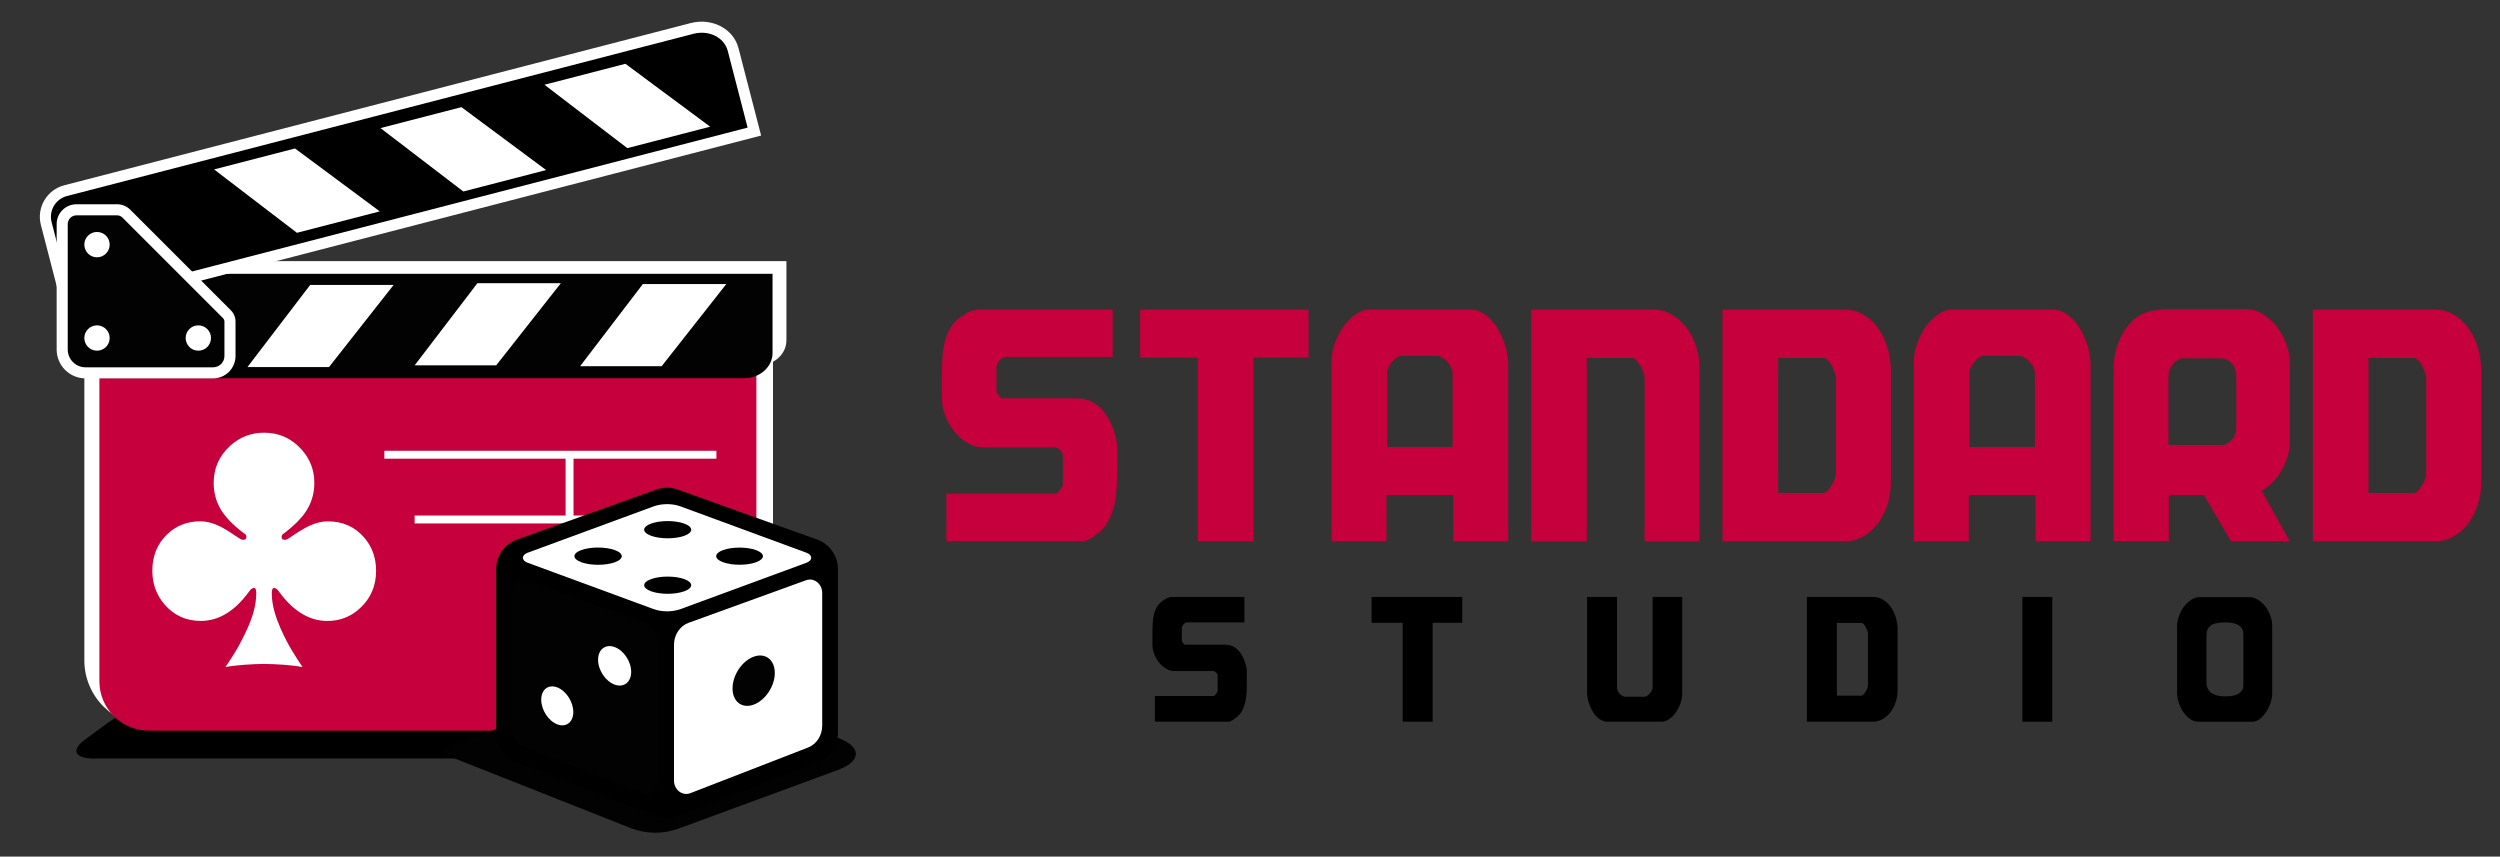 <?xml version="1.0" encoding="UTF-8"?>
<svg xmlns="http://www.w3.org/2000/svg" xmlns:xlink="http://www.w3.org/1999/xlink" version="1.1" id="Layer_2" x="0px" y="0px" viewBox="0 0 1260.78 432" style="enable-background:new 0 0 1260.78 432;" xml:space="preserve">
<rect x="0" y="0" width="1260.78" height="432" fill="#333333" stroke="none"/>
<style type="text/css">
	.st0{fill:#FFFFFF;}
	.st1{fill:#C6003D;}
	.st2{fill:#020202;}
</style>
<g>
	<g>
		<g>
			<path d="M55.03,364.07l-12.46,9.11c-8.88,6.95-1.14,9.31,3.53,9.31h337.64c6.67,0,12.44-2.67,3.57-12.24l-5.58-6.02     c-4.37-4.72-9.94-7.31-15.69-7.31H77.1C69.38,356.91,61.79,359.37,55.03,364.07z"></path>
			<g>
				<path class="st0" d="M42.54,178.33v154.72c0,18.14,14.76,32.9,32.9,32.9v-7.98h279.61c0,0,0,0,0,0v7.98      c19.18,0,34.79-15.61,34.79-34.79V178.33H42.54z"></path>
				<path class="st1" d="M354.64,368.47H75.03c-13.76,0-24.91-11.15-24.91-24.91V181.25h331.33v160.41      C381.45,356.47,369.44,368.47,354.64,368.47z"></path>
				<rect x="193.83" y="227.33" class="st0" width="167.47" height="3.99"></rect>
				<rect x="209.09" y="259.99" class="st0" width="129.83" height="3.99"></rect>
				<rect x="285.24" y="229.32" class="st0" width="3.99" height="60.95"></rect>
				<path class="st0" d="M129.24,299.12c0-1.73-0.38-2.6-1.14-2.6c-0.89,0-1.76,0.66-2.61,1.97c-7.16,9.77-15.23,14.65-24.21,14.65      c-7.41,0-13.51-2.77-18.3-8.31c-4.11-4.78-6.16-10.44-6.16-17c0-7.57,2.56-13.76,7.69-18.58c4.53-4.23,10.04-6.34,16.52-6.34      c3.22,0,6.65,0.91,10.29,2.73c2.2,1.14,5.32,3.09,9.34,5.84c0.76,0.51,1.44,0.76,2.03,0.76c1.06,0,1.59-0.49,1.59-1.46      c0-0.8-0.44-1.44-1.33-1.9c-5.3-3.97-9.13-7.91-11.5-11.8c-2.46-4.06-3.69-8.58-3.69-13.57c0-7.44,2.8-13.7,8.39-18.77      c4.83-4.35,10.51-6.53,17.03-6.53c7.5,0,13.77,2.79,18.81,8.37c4.36,4.82,6.54,10.47,6.54,16.94c0,5.62-1.59,10.68-4.77,15.16      c-2.29,3.26-5.76,6.66-10.42,10.21c-0.89,0.47-1.33,1.1-1.33,1.9c0,0.97,0.53,1.46,1.59,1.46c0.59,0,1.27-0.25,2.03-0.76      c4.57-3.17,8.11-5.31,10.61-6.41c3.13-1.44,6.16-2.16,9.09-2.16c7.5,0,13.6,2.71,18.3,8.12c4.02,4.65,6.04,10.25,6.04,16.81      c0,7.57-2.67,13.83-8.01,18.77c-4.62,4.36-10.15,6.53-16.58,6.53c-9.02,0-17.11-4.88-24.27-14.65      c-0.85-1.31-1.72-1.97-2.61-1.97c-0.76,0-1.14,0.87-1.14,2.6c0,6.39,2.16,12.61,4.46,17.82c3.67,8.31,7.13,13.55,11.07,19.47      c-4.96-1.06-14.42-1.59-19.41-1.59c-4.91,0-14.39,0.53-19.48,1.59c3.94-5.92,7-10.48,11.07-19.47      C127.12,311.76,129.24,305.51,129.24,299.12z"></path>
			</g>
			<g>
				<path class="st0" d="M382.36,184.33l-330.86,0c-5.83,0-10.56-4.85-10.56-10.83l0-41.82l355.66,0v39.97      C396.6,178.65,390.22,184.33,382.36,184.33z"></path>
				<path class="st2" d="M375.36,190.72l-323.86,0c-5.83,0-10.56-4.85-10.56-10.83l0-41.82l348.66,0v39.97      C389.6,185.04,383.22,190.72,375.36,190.72z"></path>
				<g>
					<polygon class="st0" points="324.2,143.25 366.28,143.25 333.69,184.67 292.56,184.67      "></polygon>
					<polygon class="st0" points="156.44,143.68 198.52,143.68 165.93,185.11 124.8,185.11      "></polygon>
					<polygon class="st0" points="240.76,142.82 282.84,142.82 250.25,184.24 209.12,184.24      "></polygon>
				</g>
			</g>
			<g>
				<path class="st0" d="M372.43,24.26c-2.53-9.75-13.35-15.42-24.12-12.62L32.4,93.44c-8.76,2.27-14.05,11.24-11.78,20.01      l11.88,45.89l351.34-90.98L372.43,24.26z"></path>
				<path d="M349.71,17.05L33.8,98.85c-5.79,1.5-9.27,7.41-7.77,13.2l10.48,40.48l340.52-88.18l-10.02-38.69      C365.26,18.88,357.51,15.02,349.71,17.05z"></path>
				<g>
					<polygon class="st0" points="316.37,74.71 358.14,63.89 315.41,32.17 274.58,42.74      "></polygon>
					<polygon class="st0" points="149.75,117.41 191.52,106.6 148.78,74.87 107.96,85.44      "></polygon>
					<polygon class="st0" points="233.66,96.57 275.43,85.76 232.7,54.03 191.88,64.6      "></polygon>
				</g>
			</g>
			<g>
				<path class="st0" d="M116.43,156.5l-50.75-50.75c-1.77-1.77-4.12-2.74-6.63-2.74H38.56c-5.51,0-9.99,4.48-9.99,9.99v63.26      c0,8.04,6.54,14.57,14.57,14.57h64.34c6.23,0,11.3-5.07,11.3-11.3v-17.34C118.78,160.04,117.94,158.02,116.43,156.5z"></path>
				<path class="st2" d="M59.05,108.6H38.56c-2.43,0-4.4,1.97-4.4,4.4v63.26c0,4.96,4.02,8.98,8.98,8.98h64.34      c3.15,0,5.71-2.56,5.71-5.71v-17.34c0-0.65-0.26-1.27-0.72-1.73L61.72,109.7C61.01,108.99,60.05,108.6,59.05,108.6z"></path>
				<g>
					<circle class="st0" cx="48.92" cy="123.37" r="6.39"></circle>
					<circle class="st0" cx="100.02" cy="170.47" r="6.39"></circle>
					<circle class="st0" cx="48.92" cy="170.47" r="6.39"></circle>
				</g>
			</g>
		</g>
		<g>
			<path class="st2" d="M238.37,372.08l80.23-29.52c7.65-2.81,16.04-2.81,23.69,0l80.23,29.52c12.14,4.47,12.14,11.77,0,16.24     l-80.23,29.52c-7.65,2.81-16.04,2.81-23.69,0l-89.33-35.35C217.13,378.02,226.23,376.54,238.37,372.08z"></path>
			<g>
				<path d="M422.58,369.56v-82.57c0-6.66-4.18-12.61-10.45-14.86l-70.4-25.27c-3.45-1.24-7.22-1.24-10.67,0l-70.4,25.27      c-6.27,2.25-10.45,8.2-10.45,14.86v82.57c0,6.53,4.02,12.39,10.11,14.73l70.4,27.1c3.65,1.41,7.69,1.41,11.34,0l70.4-27.1      C418.56,381.94,422.58,376.09,422.58,369.56z"></path>
				<path class="st0" d="M265.99,278.79l63.51-23.37c4.26-1.57,9.55-1.57,13.81,0l63.51,23.37c3.04,1.12,3.04,3.86,0,4.97      l-63.51,23.37c-4.26,1.57-9.55,1.57-13.81,0l-63.5-23.37C262.95,282.65,262.95,279.91,265.99,278.79z"></path>
				<path class="st0" d="M339.9,393.61v-68.4c0-5.04,2.95-9.52,7.31-11.1l59.31-21.49c4.01-1.45,8.13,1.82,8.13,6.45v66.88      c0,4.95-2.85,9.37-7.1,11.02l-59.4,23.04C344.12,401.57,339.9,398.29,339.9,393.61z"></path>
				<path class="st2" d="M332.34,393.61v-68.4c0-5.04-2.95-9.52-7.31-11.1l-59.31-21.49c-4.01-1.45-8.13,1.82-8.13,6.45v66.88      c0,4.95,2.85,9.37,7.1,11.02l59.4,23.04C328.11,401.57,332.34,398.29,332.34,393.61z"></path>
			</g>
			<g>
				<g>
					<path d="M310.05,277.41c4.66,1.7,4.67,4.45,0.03,6.15c-4.65,1.7-12.2,1.7-16.87,0c-4.67-1.7-4.69-4.46-0.03-6.16       C297.83,275.71,305.39,275.71,310.05,277.41z"></path>
					<path d="M345.11,264.07c4.63,1.7,4.64,4.45,0.02,6.14c-4.62,1.69-12.13,1.68-16.78-0.01c-4.65-1.7-4.66-4.45-0.02-6.14       C332.96,262.35,340.47,262.36,345.11,264.07z"></path>
					<path d="M345.1,292.05c4.63,1.69,4.64,4.43,0.02,6.13c-4.62,1.7-12.12,1.71-16.76,0.02c-4.64-1.69-4.65-4.44-0.02-6.14       C332.96,290.36,340.46,290.36,345.1,292.05z"></path>
					<path d="M381.3,277.43c4.6,1.69,4.61,4.43,0.02,6.11c-4.6,1.69-12.06,1.69-16.67,0c-4.62-1.69-4.62-4.43-0.02-6.12       C369.23,275.74,376.7,275.74,381.3,277.43z"></path>
				</g>
				<g>
					<path class="st2" d="M390.74,339.38c0,6.65-4.75,13.8-10.62,15.97c-5.89,2.18-10.69-1.48-10.69-8.18s4.79-13.86,10.69-16       C385.99,329.05,390.74,332.72,390.74,339.38z"></path>
				</g>
				<g>
					<path class="st0" d="M301.62,332.73c0,5.21,3.72,10.81,8.32,12.51c4.62,1.71,8.37-1.16,8.37-6.4c0-5.25-3.75-10.86-8.37-12.53       C305.34,324.64,301.62,327.52,301.62,332.73z"></path>
					<path class="st0" d="M272.95,352.87c0,5.13,3.6,10.69,8.06,12.41c4.47,1.73,8.11-1.04,8.11-6.2c0-5.16-3.64-10.73-8.11-12.43       C276.55,344.96,272.95,347.74,272.95,352.87z"></path>
				</g>
			</g>
		</g>
	</g>
	<g>
		<g>
			<path class="st1" d="M477.26,248.95h55.09c0.58,0,1.34-0.67,2.28-2.02c0.94-1.34,1.4-2.31,1.4-2.9v-14.21     c0-0.94-0.47-1.87-1.4-2.81c-0.94-0.94-1.7-1.4-2.28-1.4h-36.49c-2.69,0-5.24-0.67-7.63-2.02c-2.4-1.34-4.53-3.1-6.4-5.26     c-1.87-2.16-3.42-4.68-4.65-7.54c-1.23-2.86-1.96-5.82-2.19-8.86V190.7c0-3.51,0.09-6.9,0.26-10.18c0.18-3.27,0.64-6.29,1.4-9.04     c0.76-2.75,1.96-5.26,3.6-7.54c1.64-2.28,3.97-4.24,7.02-5.88c0.82-0.58,1.9-1.05,3.25-1.4c1.34-0.35,2.37-0.53,3.07-0.53h67.54     V180h-54.39c-0.7,0-1.58,0.61-2.63,1.84s-1.58,2.31-1.58,3.25v11.93c0,0.47,0.15,0.91,0.44,1.32c0.29,0.41,0.55,0.79,0.79,1.14     c0.23,0.12,0.5,0.38,0.79,0.79c0.29,0.41,0.5,0.61,0.61,0.61h38.07c2.92,0,5.53,0.64,7.81,1.93c2.28,1.29,4.27,3.04,5.97,5.26     c1.69,2.22,3.07,4.74,4.12,7.54s1.81,5.73,2.28,8.77v10.88c0,3.16-0.06,6.38-0.18,9.65c-0.12,3.28-0.53,6.43-1.23,9.47     c-0.7,3.04-1.73,5.85-3.07,8.42c-1.35,2.57-3.25,4.74-5.7,6.49c-0.24,0.24-0.85,0.7-1.84,1.4c-1,0.7-1.78,1.17-2.37,1.4     l-2.1,0.88h-69.65V248.95z"></path>
			<path class="st1" d="M659.9,156.14v24.21h-27.72v92.63H604.1v-92.63h-29.12v-24.21H659.9z"></path>
			<path class="st1" d="M760.6,272.98h-27.72v-23.33h-33.68v23.33h-27.72v-90.7c0-2.92,0.55-5.93,1.67-9.04     c1.11-3.1,2.54-5.9,4.3-8.42c1.75-2.51,3.8-4.59,6.14-6.23c2.34-1.64,4.74-2.46,7.19-2.46h50.53c2.81,0,5.38,0.85,7.72,2.54     c2.34,1.7,4.36,3.92,6.05,6.67c1.69,2.75,3.04,5.76,4.04,9.04c0.99,3.28,1.49,6.49,1.49,9.65V272.98z M732.53,225.44v-37.02     c0-1.17-0.26-2.28-0.79-3.33c-0.53-1.05-1.17-1.99-1.93-2.81c-0.76-0.82-1.61-1.49-2.54-2.02c-0.94-0.53-1.81-0.79-2.63-0.79     h-17.9c-0.7,0-1.46,0.26-2.28,0.79c-0.82,0.53-1.58,1.2-2.28,2.02c-0.7,0.82-1.32,1.73-1.84,2.72c-0.53,1-0.79,1.9-0.79,2.72     v37.72H732.53z"></path>
			<path class="st1" d="M772.17,156.14h61.93c3.16,0,6.14,0.82,8.95,2.46c2.81,1.64,5.26,3.8,7.37,6.49     c2.11,2.69,3.74,5.82,4.91,9.39c1.17,3.57,1.75,7.34,1.75,11.32v87.19h-27.72v-82.63c0-0.58-0.18-1.43-0.53-2.54     c-0.35-1.11-0.85-2.19-1.49-3.25c-0.64-1.05-1.32-1.99-2.02-2.81c-0.7-0.82-1.4-1.23-2.11-1.23h-22.98v92.46h-28.07V156.14z"></path>
			<path class="st1" d="M930.59,156.14c3.04,0,5.91,0.73,8.6,2.19c2.69,1.46,5.06,3.48,7.11,6.05c2.04,2.57,3.68,5.53,4.91,8.86     c1.23,3.33,1.96,6.87,2.19,10.61h0.18v59.47c0,3.98-0.59,7.75-1.75,11.32c-1.17,3.57-2.81,6.73-4.91,9.47     c-2.11,2.75-4.56,4.91-7.37,6.49c-2.81,1.58-5.79,2.37-8.95,2.37h-61.93V156.14H930.59z M896.73,248.6h22.98     c0.7,0,1.4-0.41,2.11-1.23c0.7-0.82,1.37-1.75,2.02-2.81c0.64-1.05,1.14-2.13,1.49-3.25c0.35-1.11,0.53-1.96,0.53-2.54V190     c-0.12-0.7-0.38-1.58-0.79-2.63c-0.41-1.05-0.88-2.1-1.4-3.16s-1.14-1.93-1.84-2.63c-0.7-0.7-1.4-1.05-2.11-1.05h-22.98V248.6z"></path>
			<path class="st1" d="M1054.28,272.98h-27.72v-23.33h-33.68v23.33h-27.72v-90.7c0-2.92,0.55-5.93,1.67-9.04     c1.11-3.1,2.54-5.9,4.3-8.42c1.75-2.51,3.8-4.59,6.14-6.23c2.34-1.64,4.74-2.46,7.19-2.46h50.53c2.81,0,5.38,0.85,7.72,2.54     c2.34,1.7,4.36,3.92,6.05,6.67c1.69,2.75,3.04,5.76,4.04,9.04c0.99,3.28,1.49,6.49,1.49,9.65V272.98z M1026.21,225.44v-37.02     c0-1.17-0.26-2.28-0.79-3.33c-0.53-1.05-1.17-1.99-1.93-2.81c-0.76-0.82-1.61-1.49-2.54-2.02c-0.94-0.53-1.81-0.79-2.63-0.79     h-17.9c-0.7,0-1.46,0.26-2.28,0.79c-0.82,0.53-1.58,1.2-2.28,2.02c-0.7,0.82-1.32,1.73-1.84,2.72c-0.53,1-0.79,1.9-0.79,2.72     v37.72H1026.21z"></path>
			<path class="st1" d="M1125.15,272.98l-13.68-23.33h-17.72v23.33h-27.9v-89.12h0.18c0.12-3.51,0.76-6.87,1.93-10.09     c1.17-3.22,2.66-6.08,4.47-8.6c1.81-2.51,3.97-4.53,6.49-6.05c2.51-1.52,5.29-2.4,8.33-2.63l3.51-0.53h42.46     c2.69,0,5.32,0.79,7.9,2.37c2.57,1.58,4.88,3.66,6.93,6.23c2.04,2.57,3.68,5.5,4.91,8.77c1.23,3.28,1.84,6.55,1.84,9.82v39.47     c0,2.57-0.38,5.12-1.14,7.63c-0.76,2.52-1.79,4.88-3.07,7.11c-1.29,2.22-2.81,4.21-4.56,5.96c-1.75,1.75-3.57,3.16-5.44,4.21     l14.21,25.44H1125.15z M1127.78,215.09v-24.21c0-3.51-0.76-6.08-2.28-7.72c-1.52-1.64-3.51-2.46-5.96-2.46h-18.25     c-1.99,0-3.77,0.94-5.35,2.81c-1.58,1.87-2.37,3.98-2.37,6.32v34.56h28.25c1.64-0.7,3.04-1.75,4.21-3.16     C1127.2,219.83,1127.78,217.78,1127.78,215.09z"></path>
			<path class="st1" d="M1228.31,156.14c3.04,0,5.91,0.73,8.6,2.19c2.69,1.46,5.06,3.48,7.11,6.05c2.04,2.57,3.68,5.53,4.91,8.86     c1.23,3.33,1.96,6.87,2.19,10.61h0.18v59.47c0,3.98-0.59,7.75-1.75,11.32c-1.17,3.57-2.81,6.73-4.91,9.47     c-2.11,2.75-4.56,4.91-7.37,6.49c-2.81,1.58-5.79,2.37-8.95,2.37h-61.93V156.14H1228.31z M1194.45,248.6h22.98     c0.7,0,1.4-0.41,2.11-1.23c0.7-0.82,1.37-1.75,2.02-2.81c0.64-1.05,1.14-2.13,1.49-3.25c0.35-1.11,0.53-1.96,0.53-2.54V190     c-0.12-0.7-0.38-1.58-0.79-2.63c-0.41-1.05-0.88-2.1-1.4-3.16s-1.14-1.93-1.84-2.63c-0.7-0.7-1.4-1.05-2.11-1.05h-22.98V248.6z"></path>
		</g>
		<g>
			<path d="M582.41,351.01h29.66c0.31,0,0.72-0.36,1.23-1.09c0.5-0.72,0.76-1.24,0.76-1.56v-7.65c0-0.5-0.25-1.01-0.76-1.51     c-0.5-0.5-0.91-0.76-1.23-0.76h-19.65c-1.45,0-2.82-0.36-4.11-1.09c-1.29-0.72-2.44-1.67-3.45-2.83     c-1.01-1.17-1.84-2.52-2.5-4.06c-0.66-1.54-1.06-3.13-1.18-4.77v-6.05c0-1.89,0.05-3.71,0.14-5.48c0.09-1.76,0.35-3.38,0.76-4.86     c0.41-1.48,1.05-2.83,1.94-4.06c0.88-1.23,2.14-2.28,3.78-3.17c0.44-0.31,1.02-0.57,1.75-0.76c0.72-0.19,1.28-0.28,1.65-0.28     h36.37v12.85h-29.29c-0.38,0-0.85,0.33-1.42,0.99s-0.85,1.24-0.85,1.75v6.42c0,0.25,0.08,0.49,0.24,0.71     c0.16,0.22,0.3,0.42,0.42,0.61c0.13,0.06,0.27,0.21,0.43,0.42c0.16,0.22,0.27,0.33,0.33,0.33h20.5c1.57,0,2.98,0.35,4.2,1.04     c1.23,0.69,2.3,1.64,3.21,2.83c0.91,1.2,1.65,2.55,2.22,4.06c0.57,1.51,0.98,3.09,1.23,4.72v5.86c0,1.7-0.03,3.43-0.09,5.2     c-0.06,1.76-0.28,3.46-0.66,5.1c-0.38,1.64-0.93,3.15-1.65,4.53c-0.72,1.39-1.75,2.55-3.07,3.5c-0.13,0.13-0.46,0.38-0.99,0.75     c-0.54,0.38-0.96,0.63-1.28,0.76l-1.13,0.47h-37.5V351.01z"></path>
			<path d="M737.43,301.03v13.04H722.5v49.88h-15.11v-49.88h-15.68v-13.04H737.43z"></path>
			<path d="M815.46,301.03v45.82c0,0.57,0.14,1.13,0.43,1.7c0.28,0.57,0.63,1.06,1.04,1.46c0.41,0.41,0.86,0.74,1.37,0.99     c0.5,0.25,0.98,0.38,1.42,0.38h9.64c0.38,0,0.79-0.14,1.23-0.42c0.44-0.28,0.87-0.65,1.28-1.09c0.41-0.44,0.76-0.91,1.04-1.42     c0.28-0.5,0.46-1.01,0.52-1.51v-45.91h14.93v48.84c0,1.58-0.3,3.2-0.9,4.87c-0.6,1.67-1.37,3.18-2.31,4.54     c-0.94,1.35-2.05,2.47-3.31,3.35c-1.26,0.88-2.55,1.32-3.87,1.32h-27.21c-1.51,0-2.9-0.46-4.16-1.37     c-1.26-0.91-2.35-2.11-3.26-3.59c-0.91-1.48-1.64-3.1-2.17-4.86c-0.54-1.76-0.8-3.5-0.8-5.2v-47.9H815.46z"></path>
			<path d="M944.6,301.03c1.64,0,3.18,0.39,4.63,1.18c1.45,0.79,2.72,1.88,3.83,3.26c1.1,1.39,1.98,2.98,2.65,4.77     c0.66,1.79,1.05,3.7,1.18,5.71h0.09v32.03c0,2.14-0.32,4.17-0.95,6.09c-0.63,1.92-1.51,3.62-2.64,5.1     c-1.13,1.48-2.46,2.64-3.97,3.5c-1.51,0.85-3.12,1.28-4.82,1.28h-33.35v-62.92H944.6z M926.36,350.82h12.38     c0.38,0,0.75-0.22,1.13-0.66c0.38-0.44,0.74-0.95,1.09-1.51c0.35-0.57,0.61-1.15,0.8-1.75c0.19-0.6,0.28-1.05,0.28-1.37v-26.26     c-0.06-0.38-0.21-0.85-0.42-1.42c-0.22-0.57-0.47-1.13-0.76-1.7c-0.28-0.57-0.61-1.04-0.99-1.42s-0.75-0.57-1.13-0.57h-12.38     V350.82z"></path>
			<path d="M1019.89,301.03H1035v62.92h-15.11V301.03z"></path>
			<path d="M1104.25,362.44c-1.32-1.01-2.46-2.23-3.4-3.68c-0.94-1.45-1.67-3.02-2.17-4.72s-0.75-3.24-0.75-4.63v-33.35     c0-1.76,0.31-3.54,0.94-5.34c0.63-1.79,1.48-3.4,2.55-4.82c1.07-1.42,2.3-2.57,3.68-3.45c1.38-0.88,2.83-1.32,4.35-1.32h24.94     c1.45,0,2.87,0.42,4.25,1.28c1.38,0.85,2.61,1.95,3.68,3.31c1.07,1.35,1.94,2.91,2.6,4.68c0.66,1.76,0.99,3.53,0.99,5.29v33.82     c0,1.51-0.27,3.12-0.8,4.82c-0.54,1.7-1.28,3.26-2.22,4.68c-0.95,1.42-2.02,2.6-3.21,3.54c-1.2,0.94-2.46,1.42-3.78,1.42h-27.11     C1107.08,363.95,1105.57,363.45,1104.25,362.44z M1118.94,314.07c-1.1,0.13-2.11,0.39-3.02,0.8c-0.91,0.41-1.67,1.06-2.27,1.94     c-0.6,0.88-0.9,2.08-0.9,3.59v23.62c0,1.51,0.3,2.74,0.9,3.68c0.6,0.94,1.35,1.67,2.27,2.17c0.91,0.5,1.92,0.85,3.02,1.04     c1.1,0.19,2.13,0.28,3.07,0.28c0.82,0,1.76-0.05,2.83-0.14c1.07-0.09,2.09-0.33,3.07-0.71c0.98-0.38,1.79-0.96,2.46-1.75     c0.66-0.79,0.99-1.84,0.99-3.17v-25.6c0-1.38-0.33-2.47-0.99-3.26c-0.66-0.79-1.48-1.38-2.46-1.79c-0.98-0.41-2-0.66-3.07-0.76     c-1.07-0.09-2.02-0.14-2.83-0.14C1121.06,313.88,1120.04,313.95,1118.94,314.07z"></path>
		</g>
	</g>
</g>
</svg>
